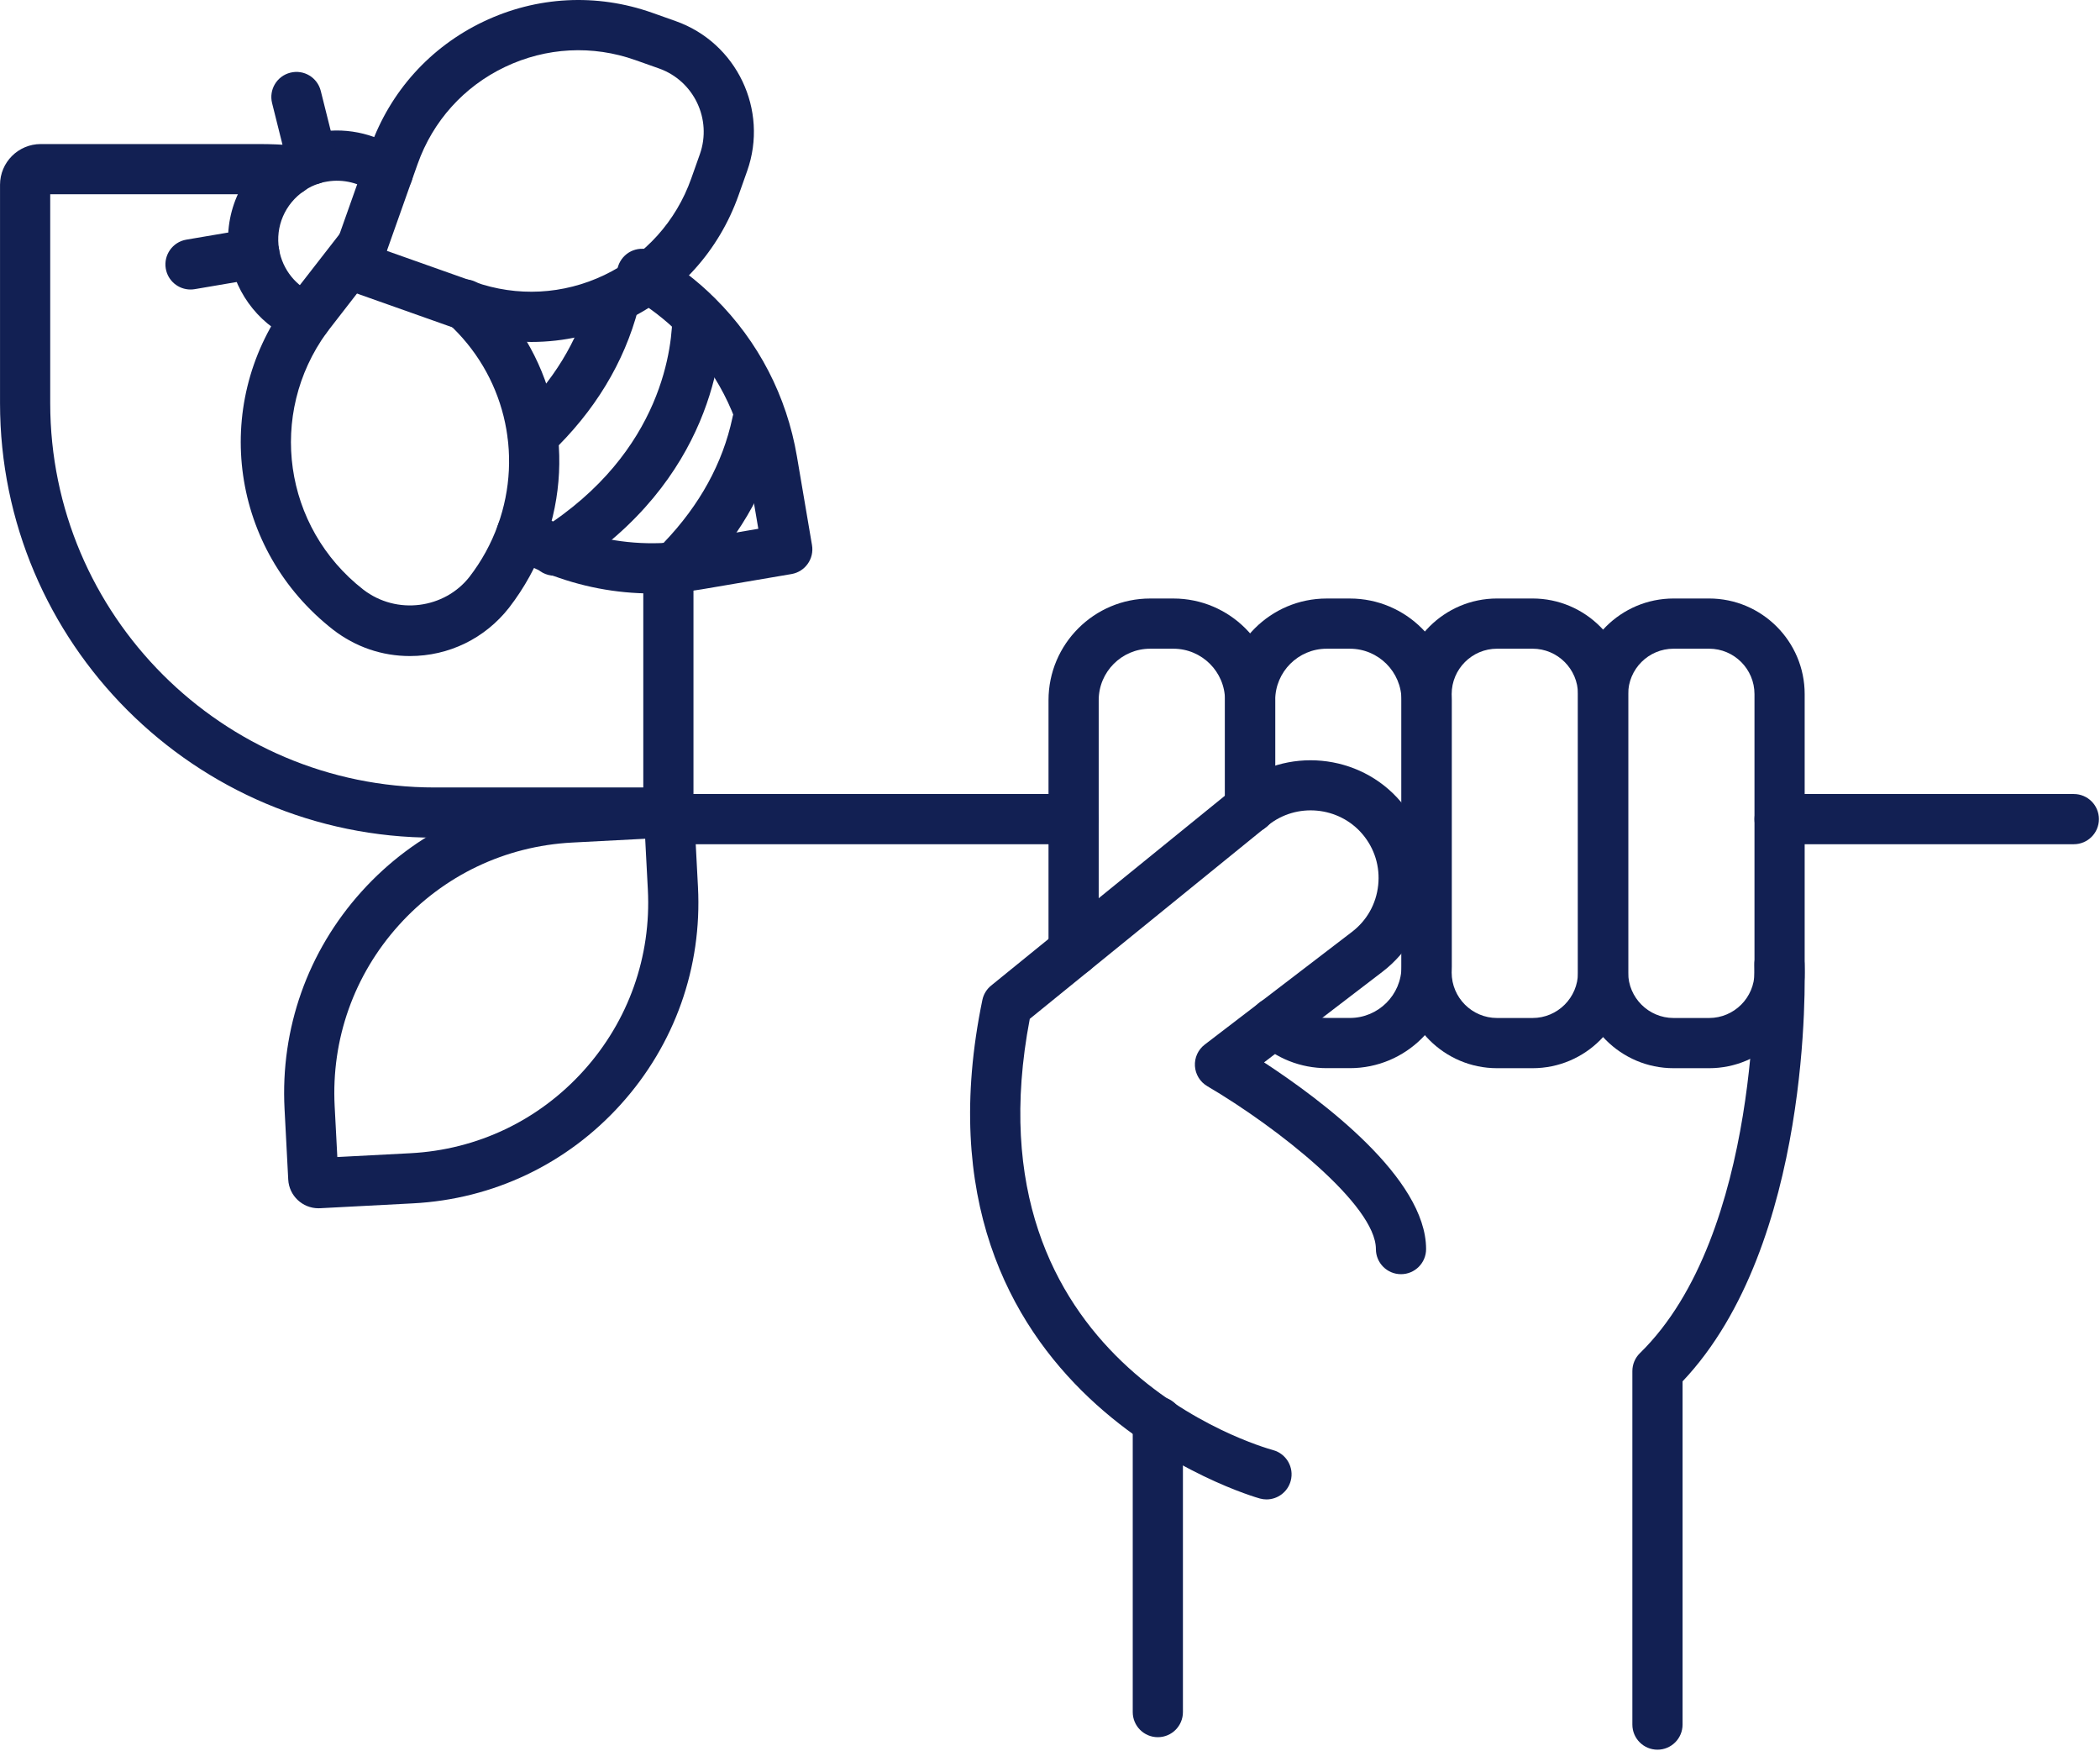 <?xml version="1.0" encoding="UTF-8" standalone="no"?>
<!DOCTYPE svg PUBLIC "-//W3C//DTD SVG 1.1//EN" "http://www.w3.org/Graphics/SVG/1.1/DTD/svg11.dtd">
<svg width="100%" height="100%" viewBox="0 0 1046 872" version="1.1" xmlns="http://www.w3.org/2000/svg" xmlns:xlink="http://www.w3.org/1999/xlink" xml:space="preserve" xmlns:serif="http://www.serif.com/" style="fill-rule:evenodd;clip-rule:evenodd;stroke-linejoin:round;stroke-miterlimit:2;">
    <g transform="matrix(8.333,0,0,8.333,534.759,298.042)">
        <path d="M0,22.557C-0.829,22.557 -1.5,21.886 -1.5,21.057L-1.5,6.075C-1.5,2.725 1.225,0 4.574,0L5.965,0C9.32,0 12.05,2.725 12.05,6.075L12.05,12.506C12.05,13.335 11.378,14.006 10.55,14.006C9.721,14.006 9.05,13.335 9.05,12.506L9.05,6.075C9.05,4.379 7.666,3 5.965,3L4.574,3C2.879,3 1.5,4.379 1.5,6.075L1.5,21.057C1.5,21.886 0.829,22.557 0,22.557" style="fill:rgb(18,32,83);fill-rule:nonzero;"/>
    </g>
    <g transform="matrix(8.333,0,0,8.333,672.381,298.045)">
        <path d="M0,28.065L-1.391,28.065C-2.943,28.065 -4.413,27.483 -5.529,26.426C-6.131,25.857 -6.157,24.907 -5.587,24.306C-5.019,23.704 -4.069,23.678 -3.467,24.248C-2.91,24.775 -2.173,25.065 -1.391,25.065L0,25.065C1.701,25.065 3.084,23.686 3.084,21.991L3.084,6.074C3.084,4.379 1.701,3 0,3L-1.391,3C-3.086,3 -4.465,4.379 -4.465,6.074L-4.465,12.506C-4.465,13.335 -5.136,14.006 -5.965,14.006C-6.793,14.006 -7.465,13.335 -7.465,12.506L-7.465,6.074C-7.465,2.725 -4.74,0 -1.391,0L0,0C3.355,0 6.084,2.725 6.084,6.074L6.084,21.991C6.084,25.34 3.355,28.065 0,28.065" style="fill:rgb(18,32,83);fill-rule:nonzero;"/>
    </g>
    <g transform="matrix(8.333,0,0,8.333,745.684,506.933)">
        <path d="M0,-22.069C-1.497,-22.069 -2.714,-20.852 -2.714,-19.355L-2.714,-2.715C-2.714,-1.218 -1.497,0 0,0L2.122,0C3.619,0 4.836,-1.218 4.836,-2.715L4.836,-19.355C4.836,-20.852 3.619,-22.069 2.122,-22.069L0,-22.069ZM2.122,3L0,3C-3.151,3 -5.714,0.436 -5.714,-2.715L-5.714,-19.355C-5.714,-22.506 -3.151,-25.069 0,-25.069L2.122,-25.069C5.273,-25.069 7.836,-22.506 7.836,-19.355L7.836,-2.715C7.836,0.436 5.273,3 2.122,3" style="fill:rgb(18,32,83);fill-rule:nonzero;"/>
    </g>
    <g transform="matrix(8.333,0,0,8.333,833.603,506.933)">
        <path d="M0,-22.069C-1.497,-22.069 -2.714,-20.852 -2.714,-19.355L-2.714,-2.715C-2.714,-1.218 -1.497,0 0,0L2.122,0C3.619,0 4.836,-1.218 4.836,-2.715L4.836,-19.355C4.836,-20.852 3.619,-22.069 2.122,-22.069L0,-22.069ZM2.122,3L0,3C-3.151,3 -5.714,0.436 -5.714,-2.715L-5.714,-19.355C-5.714,-22.506 -3.151,-25.069 0,-25.069L2.122,-25.069C5.273,-25.069 7.836,-22.506 7.836,-19.355L7.836,-2.715C7.836,0.436 5.273,3 2.122,3" style="fill:rgb(18,32,83);fill-rule:nonzero;"/>
    </g>
    <g transform="matrix(8.333,0,0,8.333,630.848,371.623)">
        <path d="M0,45.007C-0.128,45.007 -0.259,44.99 -0.39,44.955C-0.605,44.897 -21.889,38.893 -16.985,15.162C-16.916,14.823 -16.73,14.519 -16.462,14.301L-1.801,2.398C1.154,0 5.562,0.409 8.024,3.312C9.286,4.801 9.866,6.689 9.657,8.629C9.448,10.568 8.479,12.289 6.93,13.475L-0.147,18.89C3.292,21.139 9.538,25.806 9.538,30.047C9.538,30.876 8.867,31.547 8.038,31.547C7.209,31.547 6.538,30.876 6.538,30.047C6.538,27.415 0.644,22.769 -3.542,20.311C-3.972,20.058 -4.249,19.607 -4.279,19.109C-4.31,18.611 -4.09,18.13 -3.693,17.826L5.107,11.092C5.998,10.411 6.554,9.422 6.674,8.307C6.794,7.193 6.46,6.108 5.736,5.252C4.321,3.584 1.788,3.349 0.089,4.727L-14.151,16.289C-18.071,36.776 -0.371,41.851 0.391,42.059C1.189,42.276 1.662,43.099 1.446,43.898C1.265,44.566 0.661,45.007 0,45.007" style="fill:rgb(18,32,83);fill-rule:nonzero;"/>
    </g>
    <g transform="matrix(8.333,0,0,8.333,576.711,695.441)">
        <path d="M0,20.356C-0.829,20.356 -1.5,19.685 -1.5,18.856L-1.5,1.5C-1.5,0.671 -0.829,0 0,0C0.829,0 1.5,0.671 1.5,1.5L1.5,18.856C1.5,19.685 0.829,20.356 0,20.356" style="fill:rgb(18,32,83);fill-rule:nonzero;"/>
    </g>
    <g transform="matrix(8.333,0,0,8.333,825.575,467.566)">
        <path d="M0,48.449C-0.829,48.449 -1.5,47.778 -1.5,46.949L-1.5,25.824C-1.5,25.42 -1.337,25.033 -1.048,24.751C6.232,17.645 5.796,1.732 5.792,1.572C5.764,0.744 6.413,0.051 7.241,0.023C8.05,0 8.762,0.643 8.79,1.471C8.813,2.165 9.261,18.245 1.5,26.439L1.5,46.949C1.5,47.778 0.829,48.449 0,48.449" style="fill:rgb(18,32,83);fill-rule:nonzero;"/>
    </g>
    <g transform="matrix(8.333,0,0,8.333,325.225,71.732)">
        <path d="M0,41.45L-13.048,41.45C-27.373,41.45 -39.027,29.801 -39.027,15.483L-39.027,2.434C-39.027,1.092 -37.935,0 -36.592,0L-23.544,0C-22.835,0 -22.193,0.027 -21.583,0.082C-20.758,0.157 -20.15,0.887 -20.225,1.712C-20.3,2.537 -21.028,3.153 -21.854,3.07C-22.374,3.023 -22.926,3 -23.544,3L-36.027,3L-36.027,15.483C-36.027,28.147 -25.719,38.45 -13.048,38.45L-0.577,38.45L-0.577,25.978C-0.577,25.81 -0.574,25.642 -0.591,25.474C-0.672,24.65 -0.07,23.915 0.754,23.834C1.577,23.757 2.313,24.354 2.395,25.179C2.421,25.446 2.423,25.712 2.423,25.978L2.423,39.027C2.423,40.363 1.336,41.45 0,41.45" style="fill:rgb(18,32,83);fill-rule:nonzero;"/>
    </g>
    <g transform="matrix(8.333,0,0,8.333,320.847,585.762)">
        <path d="M0,-21.363L0,-21.36L0,-21.363ZM0.062,-20.172L-4.303,-19.944C-8.304,-19.735 -11.983,-17.981 -14.665,-15.005C-17.346,-12.028 -18.708,-8.186 -18.499,-4.185L-18.34,-1.151L-13.975,-1.379C-9.974,-1.587 -6.294,-3.342 -3.613,-6.318C-0.932,-9.294 0.43,-13.136 0.221,-17.137L0.062,-20.172ZM-19.469,1.91C-20.424,1.91 -21.224,1.159 -21.274,0.196L-21.495,-4.029C-21.745,-8.83 -20.111,-13.441 -16.894,-17.012C-13.676,-20.584 -9.26,-22.689 -4.459,-22.94L1.097,-23.23C2.077,-23.273 2.944,-22.514 2.996,-21.519L3.217,-17.293C3.467,-12.492 1.833,-7.882 -1.384,-4.31C-4.602,-0.738 -9.018,1.367 -13.818,1.617L-19.375,1.908C-19.406,1.909 -19.437,1.91 -19.469,1.91" style="fill:rgb(18,32,83);fill-rule:nonzero;"/>
    </g>
    <g transform="matrix(8.333,0,0,8.333,534.731,395.4)">
        <path d="M0,3L-24.213,3C-25.042,3 -25.713,2.329 -25.713,1.5C-25.713,0.671 -25.042,0 -24.213,0L0,0C0.829,0 1.5,0.671 1.5,1.5C1.5,2.329 0.829,3 0,3" style="fill:rgb(18,32,83);fill-rule:nonzero;"/>
    </g>
    <g transform="matrix(8.333,0,0,8.333,1032.96,395.4)">
        <path d="M0,3L-17.587,3C-18.416,3 -19.087,2.329 -19.087,1.5C-19.087,0.671 -18.416,0 -17.587,0L0,0C0.829,0 1.5,0.671 1.5,1.5C1.5,2.329 0.829,3 0,3" style="fill:rgb(18,32,83);fill-rule:nonzero;"/>
    </g>
    <g transform="matrix(8.333,0,0,8.333,324.757,122.097)">
        <path d="M0,20.812C-2.157,20.812 -4.276,20.406 -6.309,19.602C-7.082,19.305 -7.842,18.94 -8.555,18.524C-9.271,18.107 -9.512,17.188 -9.094,16.473C-8.677,15.756 -7.76,15.516 -7.043,15.934C-6.469,16.268 -5.855,16.562 -5.218,16.807C-3.257,17.583 -1.217,17.911 0.868,17.786C1.403,17.755 1.94,17.696 2.471,17.607L6.355,16.947L5.705,13.124C5.2,10.142 3.801,7.44 1.66,5.309C0.777,4.426 -0.233,3.655 -1.345,3.014C-2.063,2.6 -2.309,1.683 -1.895,0.965C-1.482,0.248 -0.564,0 0.153,0.415C1.493,1.187 2.712,2.119 3.778,3.185C6.363,5.757 8.052,9.021 8.663,12.622L9.564,17.923C9.703,18.74 9.153,19.514 8.336,19.653L2.969,20.566C2.326,20.673 1.679,20.745 1.042,20.78C0.693,20.801 0.346,20.812 0,20.812" style="fill:rgb(18,32,83);fill-rule:nonzero;"/>
    </g>
    <g transform="matrix(8.333,0,0,8.333,192.693,41.933)">
        <path d="M0,9.959L5.235,11.813C7.792,12.72 10.547,12.575 12.995,11.407C15.443,10.24 17.29,8.189 18.195,5.633L18.709,4.183C19.448,2.096 18.352,-0.203 16.265,-0.942L14.861,-1.439C12.293,-2.351 9.523,-2.205 7.063,-1.032C4.604,0.141 2.748,2.202 1.838,4.771L0,9.959ZM8.635,15.403C7.155,15.403 5.67,15.149 4.233,14.641L-2.416,12.286C-2.791,12.153 -3.097,11.877 -3.269,11.518C-3.44,11.159 -3.461,10.746 -3.329,10.371L-0.99,3.769C0.188,0.445 2.589,-2.222 5.772,-3.74C8.956,-5.258 12.54,-5.444 15.863,-4.268L17.267,-3.77C20.913,-2.479 22.829,1.539 21.537,5.185L21.023,6.635C19.85,9.946 17.458,12.603 14.287,14.115C12.491,14.972 10.567,15.403 8.635,15.403" style="fill:rgb(18,32,83);fill-rule:nonzero;"/>
    </g>
    <g transform="matrix(8.333,0,0,8.333,204.172,108.953)">
        <path d="M0,26.13C-1.669,26.13 -3.256,25.586 -4.588,24.557C-10.689,19.796 -11.9,11.234 -7.396,5.028L-7.134,4.68L-4.063,0.73C-4.025,0.681 -3.983,0.634 -3.939,0.59C-3.354,0.004 -2.398,0 -1.813,0.585C-1.253,1.145 -1.223,2.031 -1.732,2.62L-4.97,6.794C-8.518,11.682 -7.562,18.431 -2.792,22.154C-0.776,23.709 2.08,23.285 3.557,21.401C4.284,20.46 4.859,19.413 5.26,18.298C6.802,14.017 5.625,9.278 2.263,6.228C1.649,5.671 1.603,4.722 2.16,4.109C2.716,3.495 3.665,3.449 4.278,4.006C8.544,7.877 10.038,13.885 8.083,19.315C7.576,20.723 6.85,22.045 5.925,23.243C4.483,25.081 2.327,26.13 0,26.13" style="fill:rgb(18,32,83);fill-rule:nonzero;"/>
    </g>
    <g transform="matrix(8.333,0,0,8.333,152.654,63.272)">
        <path d="M0,12.892C-0.178,12.892 -0.36,12.86 -0.537,12.792C-2.66,11.978 -4.215,10.067 -4.597,7.806C-5.022,5.295 -3.944,2.759 -1.849,1.347C-1.374,1 -0.773,0.703 -0.108,0.496C0.192,0.401 0.484,0.333 0.777,0.291C2.517,0 4.355,0.452 5.779,1.541C6.437,2.044 6.562,2.986 6.059,3.644C5.556,4.302 4.615,4.428 3.956,3.924C3.19,3.338 2.201,3.094 1.237,3.256C1.058,3.282 0.92,3.317 0.79,3.359C0.433,3.47 0.127,3.619 -0.126,3.803C-1.292,4.59 -1.868,5.953 -1.639,7.306C-1.433,8.527 -0.599,9.555 0.538,9.991C1.311,10.288 1.698,11.155 1.401,11.929C1.172,12.525 0.604,12.892 0,12.892" style="fill:rgb(18,32,83);fill-rule:nonzero;"/>
    </g>
    <g transform="matrix(8.333,0,0,8.333,276.247,155.626)">
        <path d="M0,15.729C-0.497,15.729 -0.983,15.482 -1.269,15.032C-1.712,14.332 -1.504,13.405 -0.804,12.962C6.543,8.309 7.057,1.88 7.04,0.021L10.04,0L10.04,0.006C10.061,2.244 9.457,10.015 0.801,15.496C0.552,15.654 0.274,15.729 0,15.729" style="fill:rgb(18,32,83);fill-rule:nonzero;"/>
    </g>
    <g transform="matrix(8.333,0,0,8.333,339.894,196.891)">
        <path d="M0,11.307C-0.373,11.307 -0.746,11.169 -1.036,10.891C-1.635,10.319 -1.657,9.37 -1.084,8.771C1.041,6.547 2.411,4.049 2.989,1.347C3.1,0.743 3.577,0.244 4.217,0.138C5.034,0 5.807,0.55 5.943,1.368L5.944,1.373C5.975,1.558 5.971,1.746 5.932,1.93C5.242,5.201 3.611,8.199 1.084,10.843C0.79,11.152 0.395,11.307 0,11.307" style="fill:rgb(18,32,83);fill-rule:nonzero;"/>
    </g>
    <g transform="matrix(8.333,0,0,8.333,265.484,136.957)">
        <path d="M0,11.085C-0.396,11.085 -0.792,10.929 -1.086,10.619C-1.658,10.019 -1.634,9.069 -1.034,8.499C1.194,6.378 2.681,3.949 3.387,1.278C3.521,0.705 3.985,0.239 4.601,0.137C5.419,0 6.191,0.549 6.327,1.367L6.328,1.373C6.362,1.581 6.353,1.794 6.299,1.998C5.455,5.232 3.683,8.15 1.034,10.671C0.744,10.948 0.372,11.085 0,11.085" style="fill:rgb(18,32,83);fill-rule:nonzero;"/>
    </g>
    <g transform="matrix(8.333,0,0,8.333,155.417,34.493)">
        <path d="M0,6.887C-0.672,6.887 -1.284,6.432 -1.454,5.751L-2.387,2.023C-2.588,1.22 -2.1,0.405 -1.296,0.204C-0.49,0 0.323,0.491 0.523,1.295L1.456,5.022C1.657,5.826 1.169,6.64 0.365,6.842C0.243,6.872 0.12,6.887 0,6.887" style="fill:rgb(18,32,83);fill-rule:nonzero;"/>
    </g>
    <g transform="matrix(8.333,0,0,8.333,94.882,112.784)">
        <path d="M0,3.766C-0.718,3.766 -1.353,3.249 -1.477,2.517C-1.616,1.701 -1.066,0.926 -0.25,0.787L3.564,0.139C4.381,0 5.155,0.549 5.294,1.366C5.433,2.182 4.884,2.957 4.067,3.096L0.253,3.745C0.168,3.759 0.083,3.766 0,3.766" style="fill:rgb(18,32,83);fill-rule:nonzero;"/>
    </g>
</svg>
